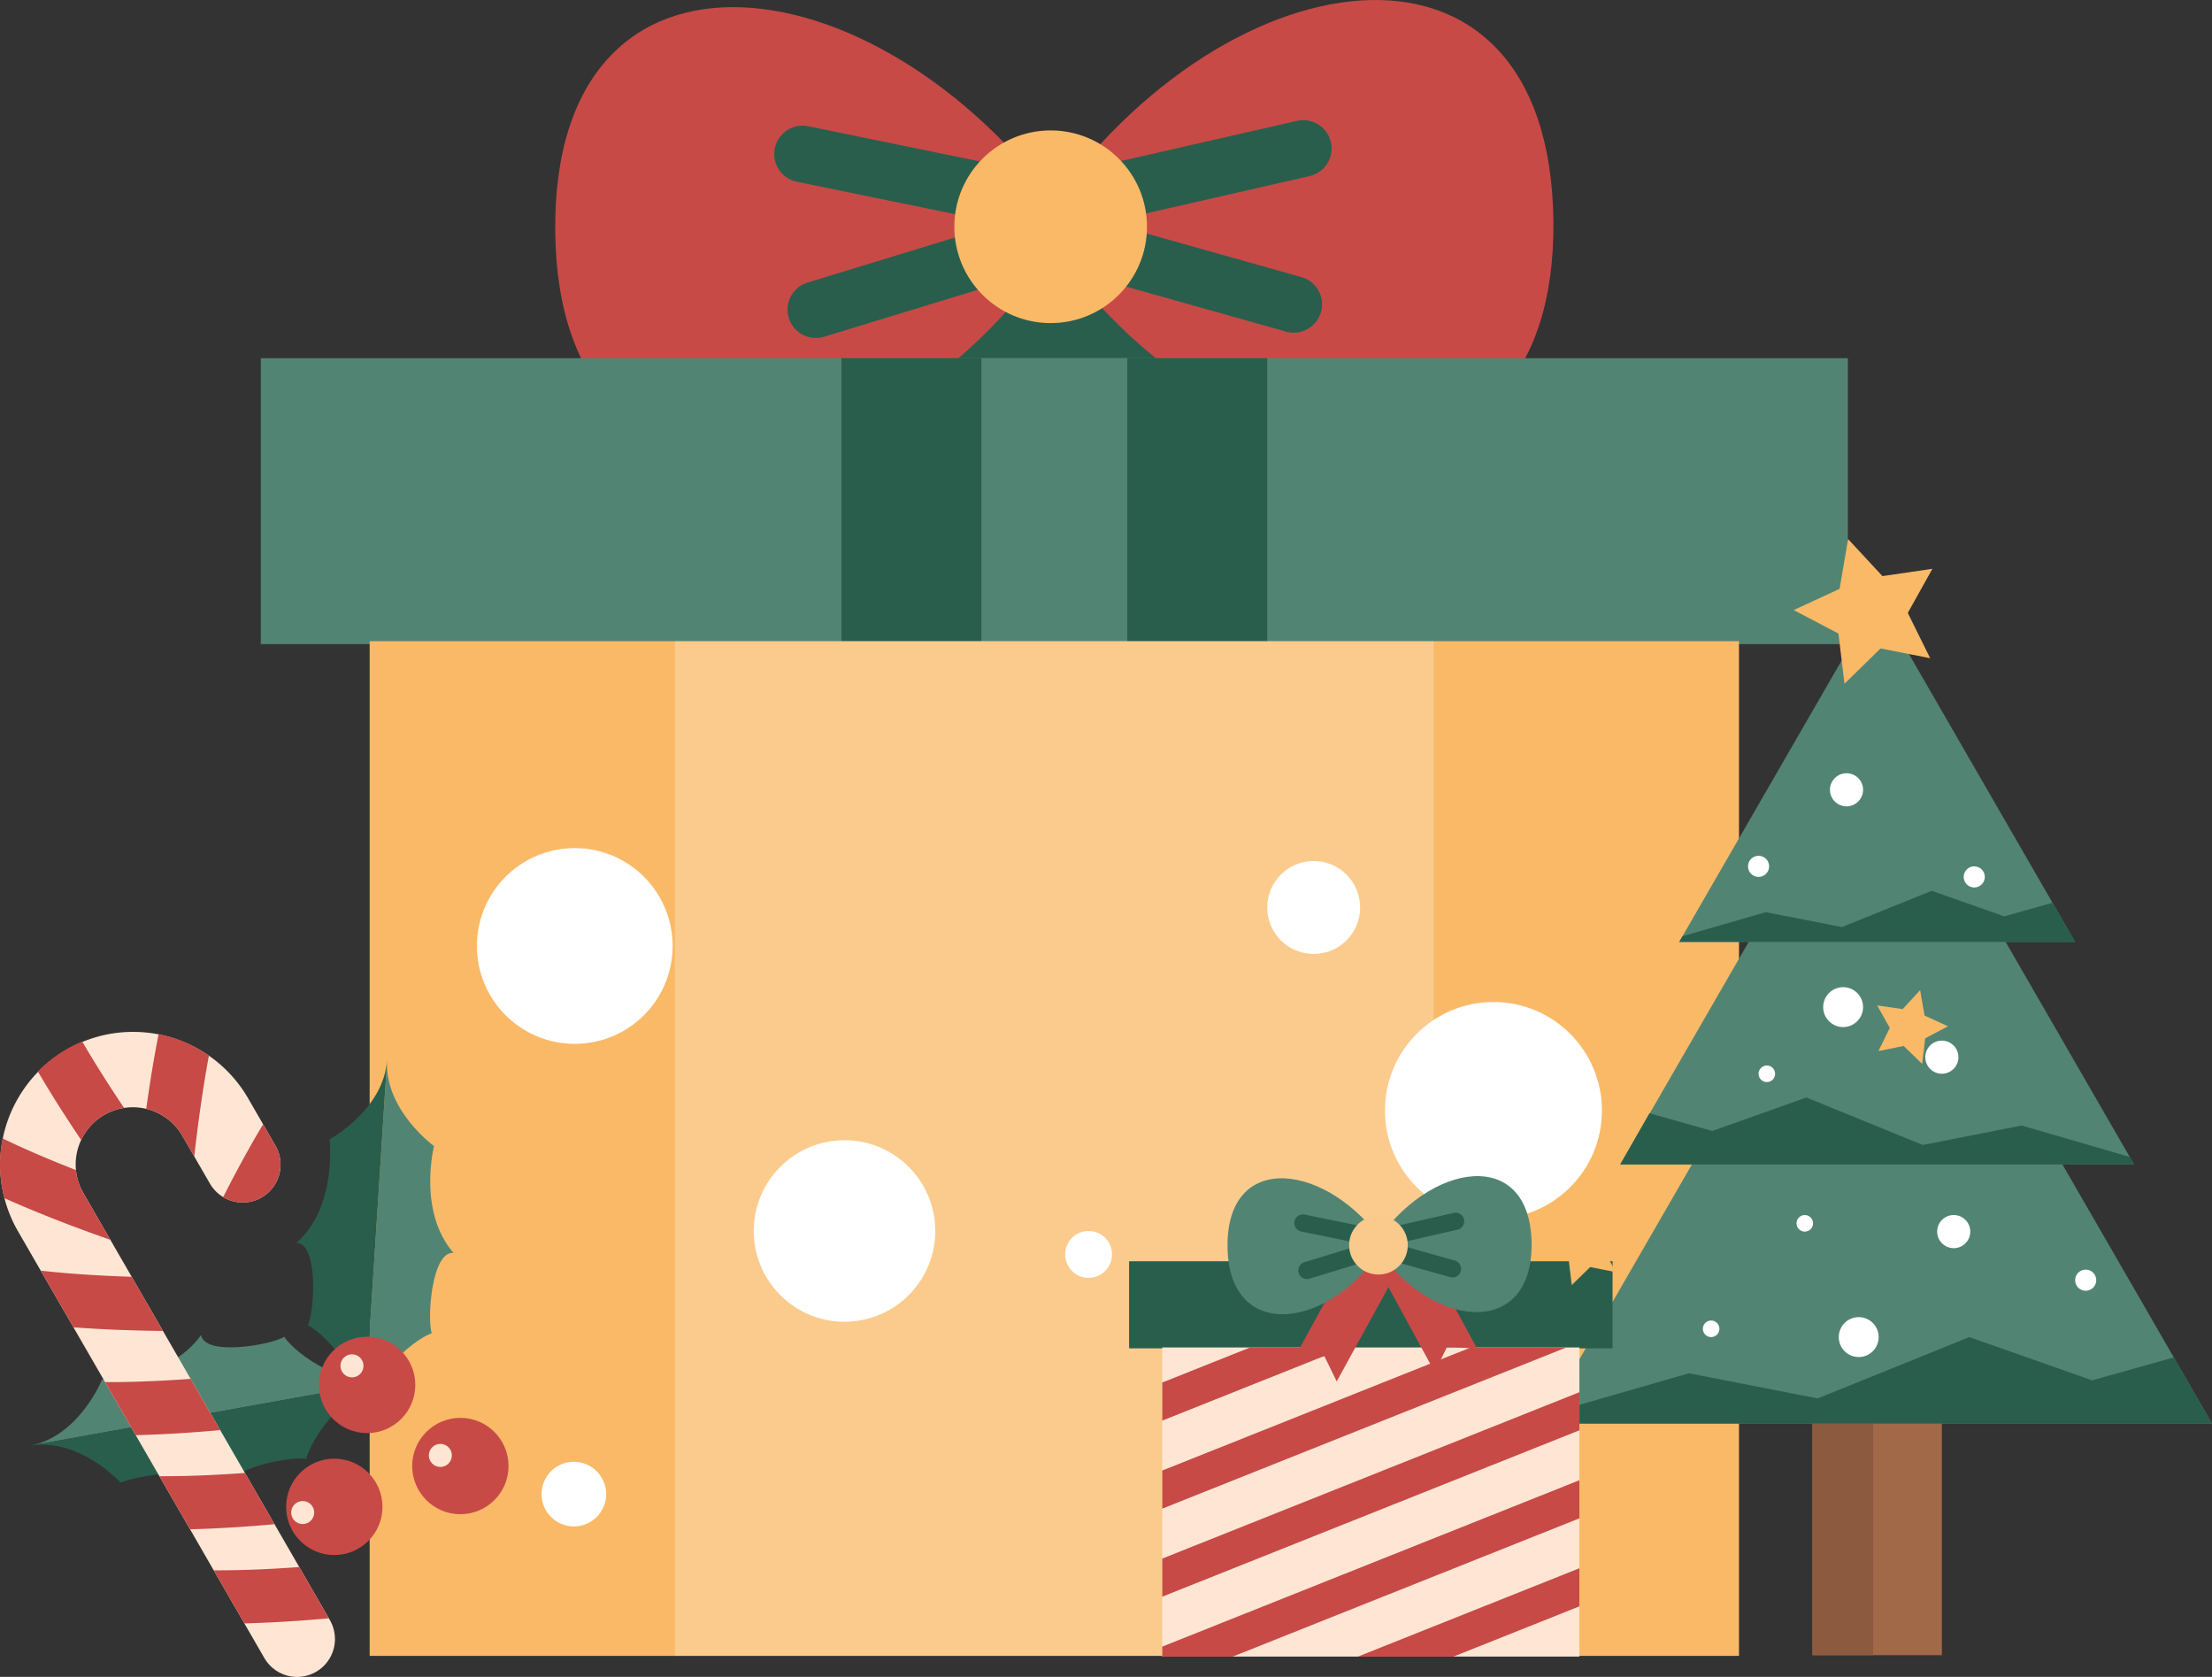   <svg xmlns="http://www.w3.org/2000/svg" viewBox="0 0 868.301 658.133">
   <rect x="0" y="0" width="868.301" height="658.133" fill="#333333" stroke="none"/>
   <g data-name="图层 2">
    <g data-name="图层 1">
     <polygon points="358.675 264.545 342.664 231.78 303.902 234.516 376.895 101.375 431.668 131.404 358.675 264.545" style="fill:#295e4d">
     </polygon>
     <polygon points="484.939 252.414 501.018 219.683 539.774 222.5 467.059 89.207 412.224 119.121 484.939 252.414" style="fill:#295e4d">
     </polygon>
     <path d="M420.413,88.087c-72.5-105.77-203.851-122.45-202.458,2.965S353.588,197.863,420.413,88.087Z" style="fill:#c74a47">
     </path>
     <path d="M407.3,88.232C477.429-19.121,608.381-38.713,609.773,86.7S476.544,196.5,407.3,88.232Z" style="fill:#c74a47">
     </path>
     <path d="M394.886,87.911a11.112,11.112,0,0,1-2.243-.229l-79.7-16.331A11.118,11.118,0,1,1,317.4,49.568l79.7,16.331a11.119,11.119,0,0,1-2.22,22.012Z" style="fill:#295e4d">
     </path>
     <path d="M320.257,132.644a11.12,11.12,0,0,1-3.243-21.755l77.812-23.758a11.118,11.118,0,1,1,6.5,21.267l-77.813,23.759A11.132,11.132,0,0,1,320.257,132.644Z" style="fill:#295e4d">
     </path>
     <path d="M432.247,87.5a11.119,11.119,0,0,1-2.463-21.96l79.321-18.1a11.118,11.118,0,0,1,4.945,21.68l-79.32,18.1A11.2,11.2,0,0,1,432.247,87.5Z" style="fill:#295e4d">
     </path>
     <path d="M507.85,130.562a11.135,11.135,0,0,1-3.016-.418l-78.32-22.025a11.118,11.118,0,0,1,6.019-21.406l78.321,22.025a11.12,11.12,0,0,1-3,21.824Z" style="fill:#295e4d">
     </path>
     <circle cx="412.431" cy="88.997" r="37.809" style="fill:#fab967">
     </circle>
     <rect x="102.367" y="140.577" width="622.993" height="112.218" style="fill:#528473">
     </rect>
     <rect x="330.288" y="140.577" width="167.152" height="112.218" style="fill:#295e4d">
     </rect>
     <rect x="385.221" y="140.577" width="57.285" height="112.218" style="fill:#528473">
     </rect>
     <rect x="145.102" y="251.648" width="537.523" height="398.233" style="fill:#fab967">
     </rect>
     <g style="opacity:0.25">
      <rect x="264.947" y="251.648" width="297.833" height="398.233" style="fill:#fff">
      </rect>
     </g>
     <circle cx="225.617" cy="371.27" r="38.417" style="fill:#fff">
     </circle>
     <circle cx="331.501" cy="483.124" r="35.625" style="fill:#fff">
     </circle>
     <circle cx="515.674" cy="356.159" r="18.235" style="fill:#fff">
     </circle>
     <circle cx="508.533" cy="560.642" r="25.376" style="fill:#fff">
     </circle>
     <circle cx="586.24" cy="435.832" r="42.583" style="fill:#fff">
     </circle>
     <circle cx="225.264" cy="586.393" r="12.688" style="fill:#fff">
     </circle>
     <circle cx="427.317" cy="492.321" r="9.197" style="fill:#fff">
     </circle>
     <rect x="711.466" y="553.236" width="50.796" height="96.369" style="fill:#a26949">
     </rect>
     <rect x="711.466" y="553.236" width="23.825" height="96.369" style="fill:#8c5b3f">
     </rect>
     <polygon points="736.864 235.078 659.158 369.669 814.57 369.669 736.864 235.078" style="fill:#528473">
     </polygon>
     <polygon points="736.864 282.334 636.018 457.004 837.71 457.004 736.864 282.334" style="fill:#528473">
     </polygon>
     <polygon points="736.864 331.05 605.427 558.706 868.301 558.706 736.864 331.05" style="fill:#528473">
     </polygon>
     <polygon points="805.706 354.316 786.747 359.636 758.256 349.604 723.06 363.834 693.178 357.999 660.453 367.426 659.158 369.669 814.57 369.669 805.706 354.316" style="fill:#295e4d">
     </polygon>
     <polygon points="853.308 532.738 821.24 541.736 773.047 524.766 713.515 548.836 662.971 538.967 607.617 554.913 605.427 558.706 868.301 558.706 853.308 532.738" style="fill:#295e4d">
     </polygon>
     <polygon points="647.497 436.908 672.109 443.872 709.095 430.739 754.783 449.366 793.574 441.729 836.056 454.069 837.737 457.004 635.991 457.004 647.497 436.908" style="fill:#295e4d">
     </polygon>
     <polygon points="725.452 211.565 738.931 226.104 758.549 223.243 748.887 240.555 757.671 258.329 738.22 254.489 724.031 268.335 721.672 248.65 704.118 239.434 722.111 231.107 725.452 211.565" style="fill:#fab967">
     </polygon>
     <circle cx="690.307" cy="340.014" r="4.148" style="fill:#fff">
     </circle>
     <circle cx="774.974" cy="344.162" r="4.148" style="fill:#fff">
     </circle>
     <circle cx="818.718" cy="502.435" r="4.148" style="fill:#fff">
     </circle>
     <circle cx="724.832" cy="309.973" r="6.502" style="fill:#fff">
     </circle>
     <circle cx="723.503" cy="395.262" r="7.831" style="fill:#fff">
     </circle>
     <circle cx="729.621" cy="524.766" r="7.831" style="fill:#fff">
     </circle>
     <circle cx="693.558" cy="421.426" r="3.251" style="fill:#fff">
     </circle>
     <circle cx="671.687" cy="521.515" r="3.251" style="fill:#fff">
     </circle>
     <circle cx="708.453" cy="480.116" r="3.251" style="fill:#fff">
     </circle>
     <circle cx="762.262" cy="414.909" r="6.502" style="fill:#fff">
     </circle>
     <circle cx="766.915" cy="483.367" r="6.502" style="fill:#fff">
     </circle>
     <path d="M11.564,567.436c19.419-3.5,28.517-26.028,28.517-26.028s26.352.2,38.836-17.444c1.536,8.518,27.631,3.813,32.709.7,1.885,3.508,20.1,21.111,43.764,16.844" style="fill:#528473">
     </path>
     <path d="M11.564,567.436c19.419-3.5,35.81,14.43,35.81,14.43S72,572.48,89.857,584.65c-1.535-8.517,24.56-13.221,30.406-12.077.542-3.945,11.46-26.8,35.127-31.066" style="fill:#295e4d">
     </path>
     <path d="M151.957,415.875c-1.263,19.692,18.42,33.931,18.42,33.931s-6.517,25.535,7.611,41.889c-8.637-.554-10.335,25.907-8.531,31.584-3.858.988-25.318,14.441-26.858,38.441" style="fill:#528473">
     </path>
     <path d="M151.957,415.875c-1.263,19.692-22.6,31.3-22.6,31.3s3.2,26.158-12.9,40.572c8.637.555,6.939,27.016,4.424,32.416,3.7,1.473,23.265,17.558,21.725,41.558" style="fill:#295e4d">
     </path>
     <circle cx="131.228" cy="591.395" r="18.91" style="fill:#c74a47">
     </circle>
     <circle cx="118.822" cy="593.631" r="4.522" style="fill:#ffe6d4">
     </circle>
     <circle cx="144.113" cy="543.54" r="18.91" style="fill:#c74a47">
     </circle>
     <circle cx="138.167" cy="536.049" r="4.522" style="fill:#ffe6d4">
     </circle>
     <circle cx="180.711" cy="575.373" r="18.91" style="fill:#c74a47">
     </circle>
     <circle cx="172.858" cy="571.205" r="4.522" style="fill:#ffe6d4">
     </circle>
     <path d="M124.052,656.14a14.858,14.858,0,0,0,5.438-20.3L32.714,468.22a22.438,22.438,0,0,1,38.864-22.438L82.4,464.517a14.859,14.859,0,1,0,25.737-14.859L97.315,430.923A52.157,52.157,0,0,0,6.977,483.08L103.754,650.7A14.859,14.859,0,0,0,124.052,656.14Z" style="fill:#ffe6d4">
     </path>
     <path d="M63.953,522.361c-10.9-.119-22.965-.521-35.118-1.424L15.99,498.691c11.8,1.323,24.106,2.046,35.7,2.4m-19.406-92.32c5.191,8.919,10.856,17.783,16.425,26.05a22.423,22.423,0,0,0-16.843,12.6c-5.714-8.464-11.565-17.6-17.008-26.9a52.3,52.3,0,0,1,17.426-11.754Zm49.729,5.481c-2.545,13.765-4.412,27.621-5.755,39.64l-4.683-8.111a22.292,22.292,0,0,0-13.624-10.454c-.181-.049-.363-.088-.544-.132,1.3-9.437,2.892-19.419,4.846-29.335A52.444,52.444,0,0,1,82.016,414.253Zm-38.7,72.336c-12.875-4.5-27.486-10.043-41.626-16.359a52.1,52.1,0,0,1-.67-23.424c9.289,4.475,19.16,8.65,28.8,12.412a22.3,22.3,0,0,0,2.889,9ZM107.764,598.21c-10.472.941-21.8,1.7-33.165,1.994L62.568,579.366c11.106.054,22.621-.474,33.576-1.282ZM86.44,561.276c-10.472.941-21.8,1.7-33.164,1.994L41.245,542.432c11.106.054,22.621-.473,33.575-1.282Zm21.692-111.618a14.86,14.86,0,0,1-20.525,20.165c4.8-9.5,10.078-19.276,15.672-28.569Zm20.956,185.486c-10.472.941-21.8,1.7-33.165,1.994L83.892,616.3c11.106.054,22.621-.474,33.575-1.283Z" style="fill:#c74a47">
     </path>
     <rect x="443.217" y="495.004" width="189.782" height="34.185" style="fill:#295e4d">
     </rect>
     <rect x="456.235" y="528.839" width="163.745" height="121.313" style="fill:#ffe6d4">
     </rect>
     <path d="M456.235,650.153h27.706L619.98,595.9V580.941l-163.745,65.3Zm0-38.459v14.958l163.745-65.3V546.39Zm114.34,38.459,49.4-19.7V615.491l-86.911,34.662ZM490.722,528.839l-34.487,13.754V557.55l71.992-28.711Zm86.633,0-121.12,48.3V592.1l158.626-63.262Z" style="fill:#c74a47">
     </path>
     <polygon points="524.719 542.18 519.842 532.199 508.034 533.032 530.27 492.474 546.955 501.621 524.719 542.18" style="fill:#c74a47">
     </polygon>
     <polygon points="563.183 538.485 568.081 528.514 579.887 529.372 557.736 488.767 541.032 497.88 563.183 538.485" style="fill:#c74a47">
     </polygon>
     <path d="M543.527,488.426c-22.085-32.221-62.1-37.3-61.675.9S523.17,521.867,543.527,488.426Z" style="fill:#528473">
     </path>
     <path d="M539.531,488.47c21.364-32.7,61.256-38.671,61.68-.466S560.626,521.451,539.531,488.47Z" style="fill:#528473">
     </path>
     <path d="M535.75,488.372a3.471,3.471,0,0,1-.683-.069l-24.28-4.975a3.387,3.387,0,0,1,1.36-6.637l24.279,4.975a3.387,3.387,0,0,1-.676,6.706Z" style="fill:#295e4d">
     </path>
     <path d="M513.017,502a3.387,3.387,0,0,1-.988-6.627l23.7-7.237a3.387,3.387,0,1,1,1.978,6.478l-23.7,7.237A3.378,3.378,0,0,1,513.017,502Z" style="fill:#295e4d">
     </path>
     <path d="M547.132,488.246a3.387,3.387,0,0,1-.75-6.69l24.163-5.512a3.386,3.386,0,1,1,1.506,6.6l-24.163,5.513A3.385,3.385,0,0,1,547.132,488.246Z" style="fill:#295e4d">
     </path>
     <path d="M570.162,501.365a3.4,3.4,0,0,1-.919-.127l-23.858-6.71a3.387,3.387,0,1,1,1.834-6.521l23.858,6.71a3.387,3.387,0,0,1-.915,6.648Z" style="fill:#295e4d">
     </path>
     <circle cx="541.095" cy="488.703" r="11.518" style="fill:#fac98c">
     </circle>
     <polygon points="617.699 475.389 624.575 482.806 634.582 481.346 629.654 490.178 634.134 499.244 624.212 497.286 616.974 504.349 615.771 494.307 606.816 489.606 615.995 485.358 617.699 475.389" style="fill:#fab967">
     </polygon>
     <polygon points="753.73 388.602 755.463 398.566 764.653 402.787 755.712 407.514 754.537 417.559 747.279 410.517 737.363 412.503 741.818 403.424 736.864 394.607 746.876 396.038 753.73 388.602" style="fill:#fab967">
     </polygon>
    </g>
   </g>
  </svg>

